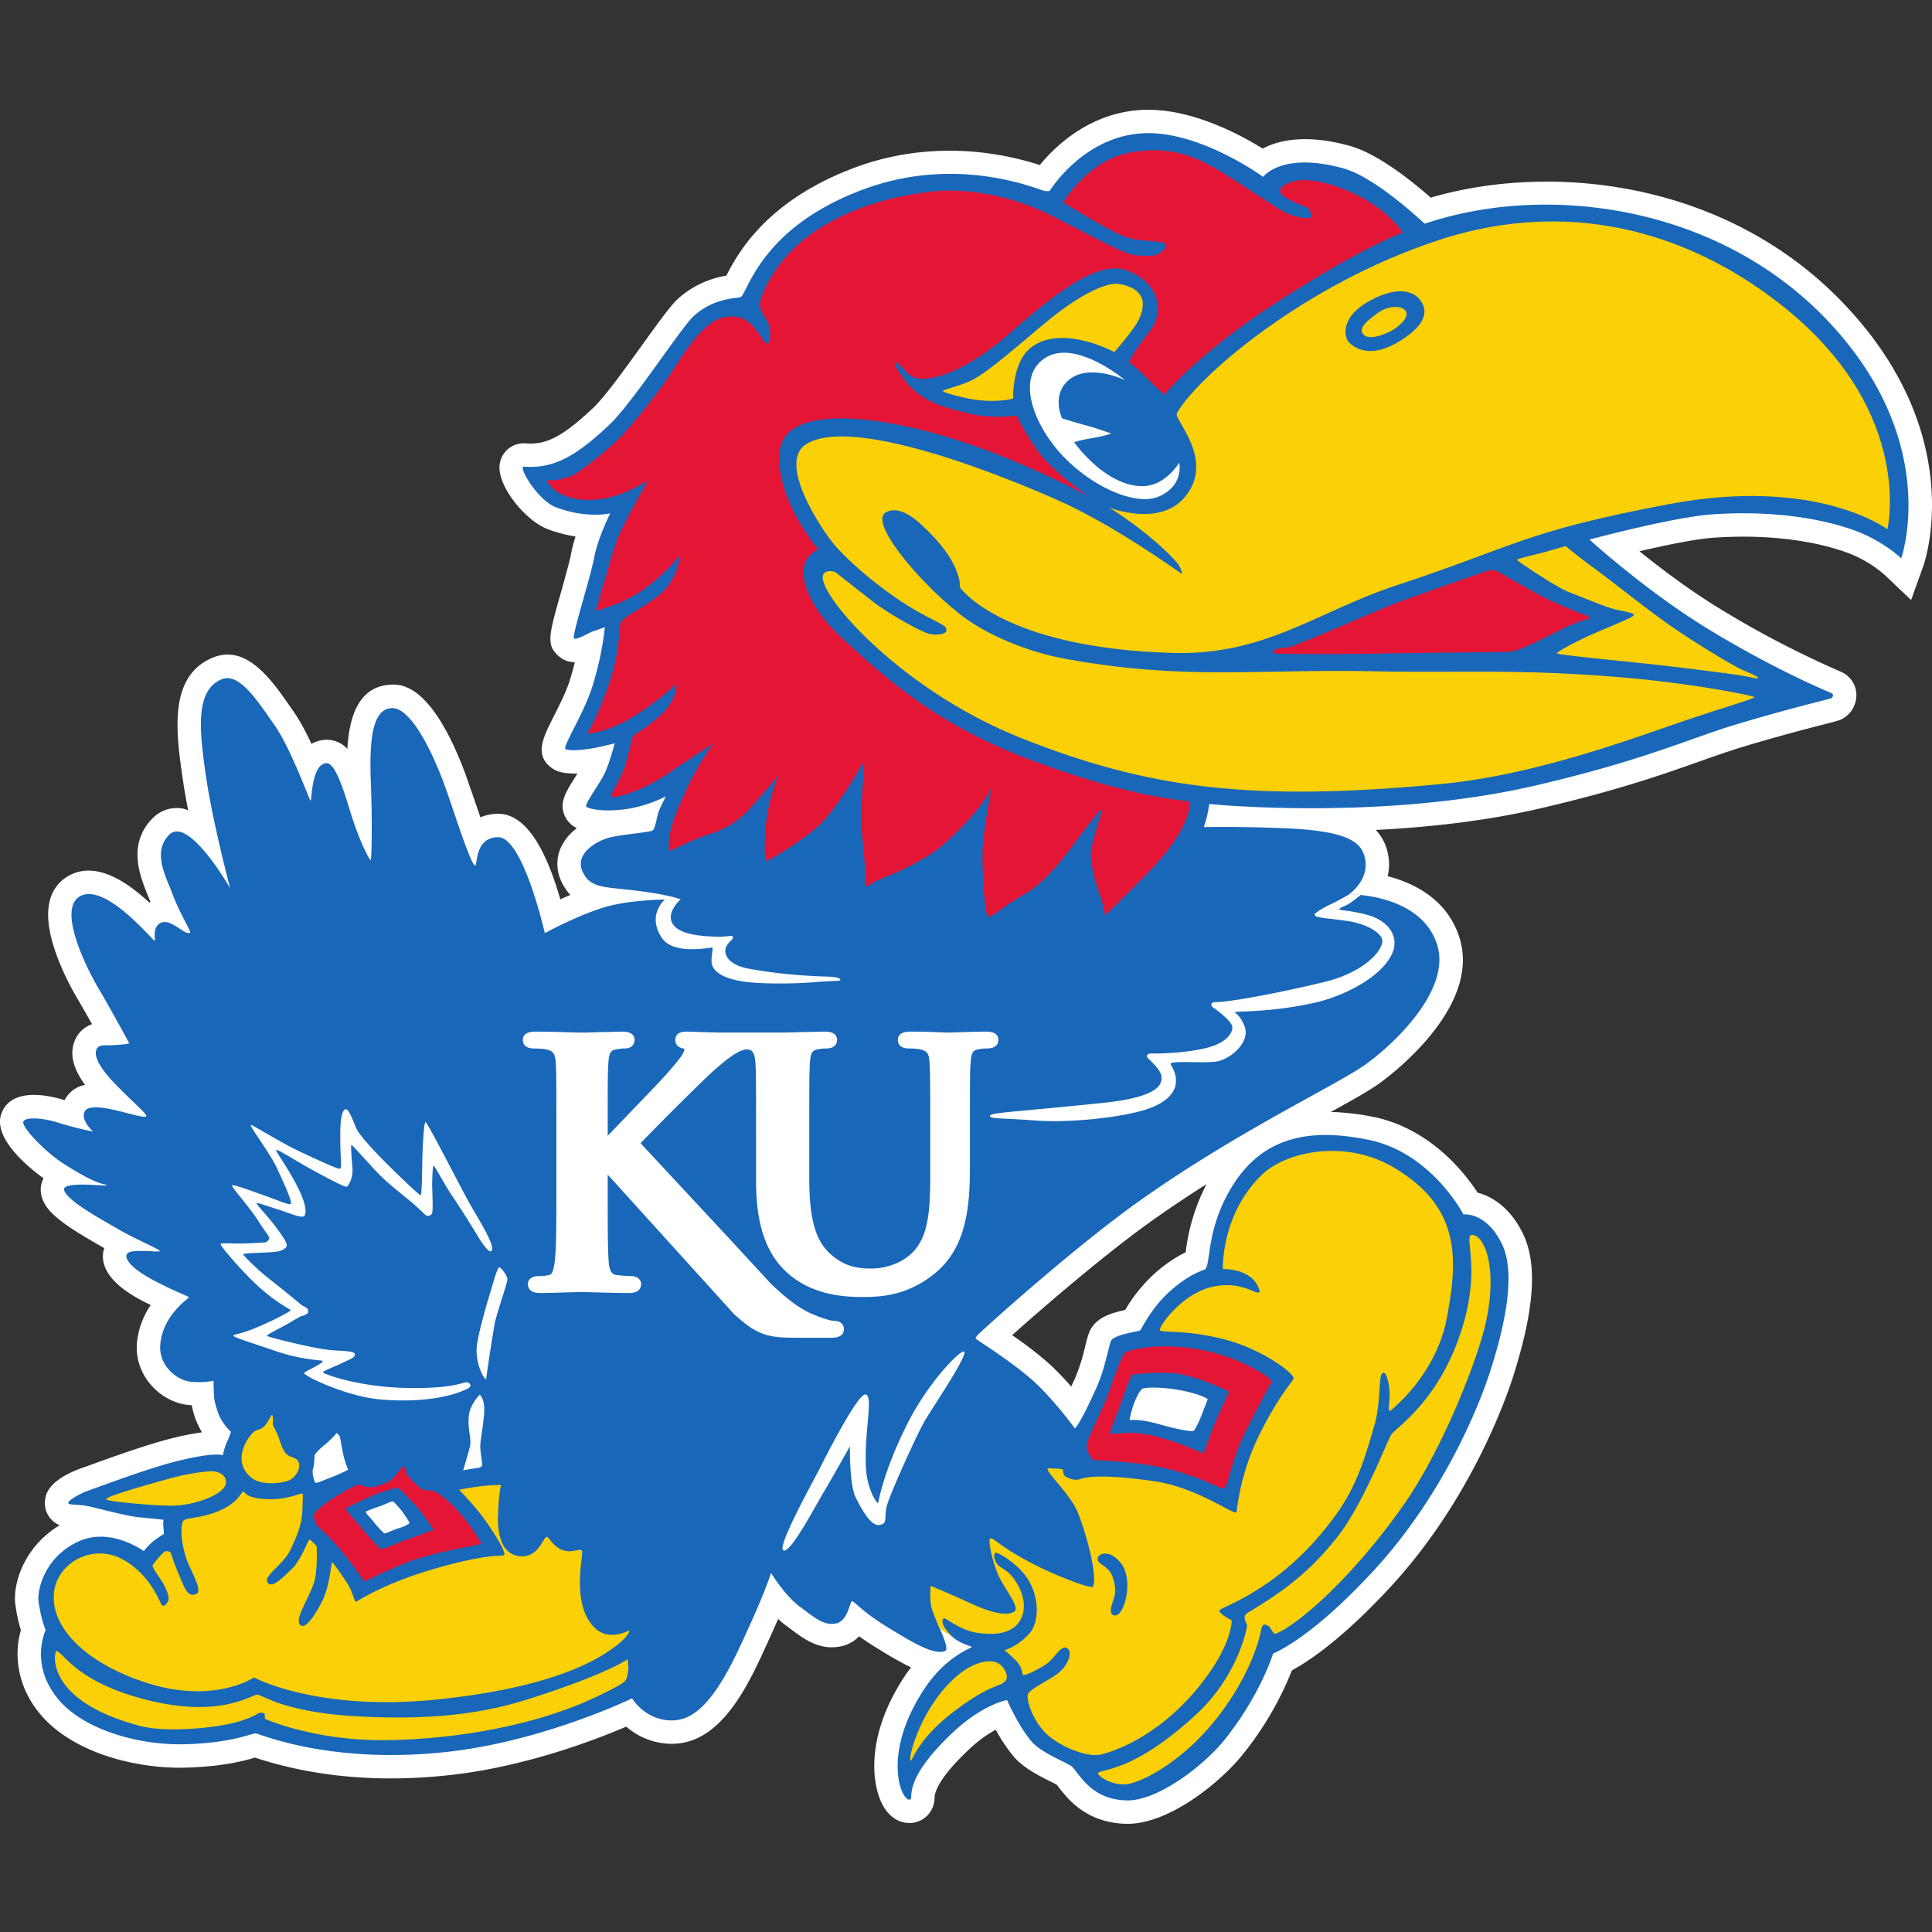 <svg xmlns="http://www.w3.org/2000/svg" fill="none" viewBox="0 0 500 500">
 <rect x="0" y="0" width="500" height="500" fill="#333333" stroke="none"/>
 <g clip-path="url(#985a)">
  <path fill="#fff" d="M296.98 316.74c5.12-3.69 10.25-7.1 15.27-10.28a51 51 0 0 0-5.37 17.42l-.03.2a36 36 0 0 0-8.39 5.84 40 40 0 0 0-7.27 9.1c-3.37.74-6.3 1.64-8.17 3.9-1.14 1.37-1.5 2.8-2.15 5.4a50 50 0 0 1-2.6 8.25l-1.04 2.28a73 73 0 0 0-5.46-5.69 95 95 0 0 0-9.83-7.62c7.7-6.89 23.22-20.27 35.04-28.8m-1.34-288.3c-13.47.66-22.43 9.27-26.54 14.27-15.75-5.05-32.42-4.96-47.26.44-23.39 8.51-30.94 22.47-33.87 28.2a24.4 24.4 0 0 0-12.48 5.94c-1.83 1.67-4.53 5.38-9.14 11.78-4.37 6.07-9.8 13.62-12.74 16.4-8.79 8.3-12.7 9.6-17.64 9.27a6.27 6.27 0 0 0-6.71 6.2c0 5.62 6.99 13.97 12.62 16.06 2.56.95 4.93 1.51 7.07 1.85a36 36 0 0 0-1.15 4.44c-.37 2-1.57 6.25-2.62 10-1.76 6.2-2.74 9.7-2.74 12.06 0 1.92.65 3.09 2.05 4.36a6 6 0 0 0 4.28 1.65 75 75 0 0 1-1.4 5c-.9 2.77-2.74 6.42-4.22 9.35-1.54 3.06-2.96 5.87-2.96 8.34 0 1.73.7 3.3 2.53 4.65.8.6 2.33 1.63 6.72 1.47l-.42.7c-1.96 3.08-3.42 5.39-3.42 7.77q-.01 1.22.56 2.52a6.5 6.5 0 0 0 3.14 3.16 13.4 13.4 0 0 0-4 4.7 10.4 10.4 0 0 0-.16 8.78c.69 1.58 1.53 2.8 2.47 3.81q-1.36.57-2.6 1.14c-4.24-14.78-9.68-22.24-16.23-22.15-1.27.02-2.86.25-4.46.92l-1.25-3.68-2.62-7.53c-8.9-23.85-16.97-23.28-19.63-23.1-8.29.6-10.47 8.75-10.92 16.61a7.2 7.2 0 0 0-5.89-2.35c-1.33.1-2.42.5-3.4 1.04-1.42-3.02-3-6.03-4.6-8.31l-.97-1.4c-4.76-6.85-11.28-16.24-20.03-12.58-7.17 3-9.07 9.8-9.07 17.37 0 4.6.7 9.49 1.35 13.96.37 2.58.86 5.36 1.4 8.15-.57-.2-1.14-.42-1.72-.5a8.7 8.7 0 0 0-7.47 2.57 13 13 0 0 0-3.92 9.4c0 3.98 1.55 7.78 2.67 10.54l.69 1.71-.31.15c-5.54-5.14-13.58-10.85-20.72-6.99a10 10 0 0 0-5 6.42q-.45 1.75-.45 3.7c0 8.74 6.39 19.8 7.84 22.2.72 1.2 2.1 3.65 3.52 6.16a7.3 7.3 0 0 0-4.5 4.36 8 8 0 0 0-.6 3.12c0 2.91 1.47 5.75 3.31 8.24a7.4 7.4 0 0 0-5.32 3.94c-3.69-1.16-13.47-3.51-16.25 3.2a6 6 0 0 0-.46 2.35c0 5.87 7.81 12.17 11.26 14.67-.43.9-.73 1.85-.73 2.86q0 .67.13 1.35c.9 4.4 5.44 7.64 15.3 13.28l1.04.6c-.06.2-.16.36-.2.57a8 8 0 0 0-.17 1.54c0 6.31 8.28 10.54 11.14 12l1.24.59a21 21 0 0 0-3.57 9.76q-.05.63-.05 1.24c0 8.08 6.62 14.14 13.24 14.87.01 0 .4.04.99.07.17.88.4 1.8.84 3.21.01.04.65 1.8 1.8 3.81-1.99.26-4.4.7-7.46 1.46-6.49 1.59-15.8 4.95-20.8 6.76l-2.47.88c-9.02 3.17-9.64 6.93-9.84 8.17a6.2 6.2 0 0 0 2.34 5.95q.7.53 1.4.83c-8.18 4.9-11.56 13.2-11.56 18.92q0 1 .14 1.87c.4 2.77.94 4.87 1.4 6.34-.5 1.74-.87 3.79-.87 6.1 0 4.5 1.3 9.84 5.34 15 8.17 10.45 24.94 14.8 37.93 14.5 9.85-.25 15.4-1.79 18.18-2.6 15.26 5.02 32.28 6.55 50.6 4.5 19.54-2.17 37.6-9.14 45.48-12.52a18 18 0 0 0 11.04 4.43c11.45.5 18.31-10.75 23.52-21.8 2.01-4.3 3.54-7.7 4.75-10.5q.97.92 2.02 1.7l1.3.96c3.4 2.56 7.27 5.45 12.65 4.49a9 9 0 0 0 4.98-2.66c1.29.92 2.75 1.92 4.63 3.06l.8.48a89 89 0 0 0 8.02 4.52c-.49.63-.97 1.25-1.44 1.96-6.13 9.16-8.08 17.3-8.08 23.52 0 4.6 1.06 8.14 2.27 10.3 2.37 4.22 5.76 4.54 7.1 4.48a6.5 6.5 0 0 0 6.23-6.59c.24-3.58 4.96-8.72 8.87-12.41a34 34 0 0 1 6.96-5.15 43 43 0 0 0 4.68 6.99c2.5 2.94 6.62 4.99 9.63 6.49l1.48.76.45.57c2.35 3.06 7.25 9.44 17.8 9.55 10.58.1 23.82-10.4 29.85-17.89a84 84 0 0 0 12.77-21.82c4.26-2.3 13.14-8.15 25.75-21.86 20.71-22.53 29.81-48.92 31.43-53.99 3.3-10.36 4.95-18.73 4.95-25.46 0-4.66-.8-8.54-2.36-11.75-3.27-6.68-7.9-9.57-11.71-10.56-3.5-5.37-12.4-16.65-27.04-19.63a63 63 0 0 0-10.95-1.26c5.67-3.13 9.92-5.51 12.46-7.33 2.44-1.75 21.71-16.05 21.71-32 0-1.88-.26-3.79-.86-5.7-3.1-9.93-11.62-14.17-18.6-15.99a13 13 0 0 0 .1-5.63 12.4 12.4 0 0 0-3.18-6.34c12.86-.65 27.87-2.17 42.34-5.53 20.21-4.68 31.99-8.85 41.46-12.2 4.3-1.52 8.03-2.84 11.96-4.01 9.17-2.74 16.4-4.6 20.3-5.6 3.84-.98 4.25-1.09 5.23-1.74a7 7 0 0 0 3.08-6.17 6.6 6.6 0 0 0-3.7-5.56l-.94-.42a251 251 0 0 1-30.92-16.17c-7.7-4.7-15.1-10.32-20.57-14.72 6.59-1.54 14.5-3.2 19.34-3.52 18.45-1.25 30.32 2.34 34.57 3.94a31 31 0 0 1 9.63 5.76l6.76 6.44 3.15-8.77c.49-1.35 11.46-33.56-19.78-67.09-30.45-32.69-76.27-37.5-107.68-28.28-4.46-3.93-13.54-11.34-20.96-13.4-11.34-3.14-18.4-1.47-22.54.7-6.13-3.8-18.88-10.6-31.14-10Z"/>
  <path fill="#1967B8" d="M84.26 373.72c-1.63 1.33-2.86 2.56-2.86 3.07s-.1 2.45-.4 3.37c-.32.92.3 3.48.7 3.58.42.1 2.16-.71 4.1-1.43s4.3-1.94 4.3-1.94-.82-2.05-1.13-3.38a93 93 0 0 1-.92-4.8c-.1-.72-.92-1.34-.92-1.34s-1.23 1.54-2.87 2.87m37.13-7.68c-.5 3.48.62 6.35.31 7.88-.3 1.54-1.84 6.65-1.84 6.65s1.02-.3 2.66-.5c1.7-.2 2.15-.42 2.25-.83s-.48-3.48-.48-4.9c0-1.44.68-4.71 1-8.5.3-3.78-1.13-4.9-1.13-4.9s-2.36 2.34-2.77 5.1m358.94-228.62c-6.15-2.32-18.87-5.55-37.1-4.31-10.12.68-31.87 6.53-31.87 6.53s14.46 13.2 30.34 22.92c18.14 11.1 31.66 16.51 32.3 16.83s.36 1.02-.02 1.28c-.38.25-9.8 2.37-23.9 6.58-13.04 3.88-24.15 9.42-53.06 16.12-39.48 9.14-83.97 4.75-84.03 4.7-.06-.07-.25 1.58-.57 2.97s-.9 2.92-.83 2.99c.07.06 7.35-.2 20 .28 16.88.64 20.81 3.37 21.7 7.97 1.08 5.59-4.17 9.17-4.17 9.17s18.67-.25 22.83 13.1c3.65 11.7-11.23 25.7-18.6 30.97-7.34 5.26-34.3 17.85-59.9 36.31-16.67 12.02-40.31 33.32-40.63 33.9-.31.56-.5.37-.13.82.39.44 9.47 6 14.98 11.07 5.4 4.97 10.48 12.03 10.48 12.03s.93-.09 5.65-10.6c2.4-5.36 3.23-11.5 3.86-12.25 1.3-1.56 7.05-2.16 7.43-2.54s2.92-5.78 7.43-9.85 7.42-5.15 9.2-5.84c1.77-.7.16-9.97 6.98-21.25 8.13-13.43 20.58-15.37 35.46-12.34 16.35 3.33 24.58 19.32 24.58 19.32s5.83-.8 9.94 7.6c2.93 5.98 2.22 16.58-2.92 32.7-3.34 10.47-12.82 32.93-30.12 51.73-16.61 18.06-26.15 21.59-26.15 21.59s-3.28 10.77-12.63 22.4c-5.41 6.72-17.25 15.7-25.07 15.62-9.99-.1-12.76-7.75-14.66-8.96-1.9-1.2-7.77-3.48-10.16-6.28-3.44-4.03-6.34-10.73-6.34-10.73s-6.2 1.02-14.05 8.41c-13.83 13.02-9.7 17.3-11.2 17.36-2.32.1-7.17-12.21 3.99-28.88 5.56-8.32 12.12-10.35 12.12-10.6 0-.26-2.53-.7-4.5-2.24-2.12-1.65-2.78-3.22-2.74-3l-1.57-.73s3.1 6.4 2.02 6.92c-2.88 1.42-9.12-2.54-14.6-5.85-7.24-4.4-9.02-7.04-9.6-6.97-.56.06-1.05 5.2-4.22 5.78-3.18.56-5.5-1.58-9.3-4.38s-7.45-8.72-7.45-8.72-1.27 4.72-8.38 19.82-12.49 18.57-17.79 18.34c-6.61-.28-9.77-5.7-9.77-5.7s-22.83 11.06-47.67 13.83c-30.52 3.4-48.68-4.7-49.76-4.76s-5.99 2.5-18.5 2.81c-11.64.28-26.39-3.7-33-12.16-6.98-8.92-2.83-17.41-2.83-17.41s-1.1-2.32-1.83-7.2c-.46-3.04 1.43-11.47 10.09-15.61 8.44-4.04 17.13 2.4 17.13 2.4s1.08-1.45 2.42-2.53a23 23 0 0 1 2.79-1.9l-.15-2.04c-.07-.88.02-1.65.02-1.65s-2.79-.31-6.22-.63-10.47-2.29-13.2-2.86-4.57-.25-5.14-.7 2.18-2.35 5.8-3.61c3.62-1.27 15.24-5.65 22.7-7.48 9.55-2.33 11.42-1.41 11.42-1.41s.45-2.1 1.02-3.3a17 17 0 0 0 1.08-2.8c-.07 0-2.56-2.3-3.5-5.41-.99-3.2-.86-2.86-1.01-7.79 0 0-2.48.64-5.97.26s-8.26-4.15-7.8-9.59c.63-7.6 7.23-11.87 7.36-12.18s-2.53-1.1-8.32-4.06c-6.38-3.26-8.05-5.7-7.8-6.9s2.6-1.1 4.63-1.1 3.8.32 4 0c.19-.32-7.14-3.49-10.44-5.46s-13.73-7.47-14.31-10.35c-.5-2.41 11.3-.82 11.1-1.2-.19-.38-1.94.45-11.55-5.78-4.44-2.88-10.68-9.31-10.1-10.72.5-1.2 5.08-1.01 9.31.4a86 86 0 0 0 8.72 2.2s-3.17-2.8-2.22-5.08c1.49-3.57 15.2 2.17 16 1.14.36-.46-2.92-3.11-7.94-8.25-5.01-5.14-5.46-7.77-4.97-8.99.6-1.51 2.37-1.04 4.21-1.16 1.84-.13 4.38-.26 4.25-.58s-6.09-11.1-7.93-14.15-11.23-20.34-4.7-23.86c6.5-3.51 18.68 11.45 19.19 11.51.5.06-.89-3.54 1.82-4.66 2.52-1.03 6.27 3.54 7.43 2.6.29-.23-2.66-4.9-4.57-9.96-1.83-4.85-5.26-10.93-.85-15.37 4.97-5.02 15.77 13.85 15.77 13.85s-4.54-17.05-6.3-29.2c-1.63-11.38-2.89-21.97 4.07-24.87 4.58-1.92 9.4 5.71 13.71 11.87s9.01 19.42 9.33 19.54c.32.13.18-9.43 4.06-9.7 2.16-.16 4.19 5.9 6.22 12.56 2.42 7.9 5.02 12.56 5.27 12.56s.44-10.02.06-19.67-.13-19.33 5.26-19.71c5.4-.38 11.21 12.98 13.52 19.17 2.34 6.28 6.97 21.4 8.2 21.55.64.08-.2-7.23 5.9-7.32 6.5-.1 12.13 24.84 12.13 24.84s10.71-5.86 18.08-7.38c8.08-1.66 17.14-1.32 17.14-1.32s-2.1-1.08-10.92-2.22-12.58-.5-14.6-5.17c-1.87-4.37 3.33-7.64 7.05-8.65 2.85-.77 10.47-1.35 11.17-1.85.7-.51 1.05-3.6 1.6-5.03.6-1.52 1.83-3.8 1.83-3.8s-4.6 2.5-10.22 3.3c-6.47.92-10.24-.22-10.43-.66-.33-.75 3.42-5.84 4.69-8.38s2.7-7.97 2.7-7.97-3.55.92-5.77 1.3-6.15.79-7 .16c-.73-.54 4.79-9.36 6.8-15.62 2.87-8.87 3.4-15.9 3.4-15.9s-1.98.75-3 1.06c-1 .32-4.34 2.41-4.97 1.84-.64-.57 4.25-15.67 5.2-20.81.95-5.15 4.18-11.54 4.18-11.54s-5.92 1.45-13.94-1.53c-4.95-1.84-9.94-10.65-8.43-10.55 7.68.52 13.33-2.52 22.2-10.91 5.98-5.65 18.48-25.07 21.8-28.1 5.34-4.85 11.5-4.53 12.12-4.89 1.91-1.1 5.14-18.18 32.23-28.03 21.3-7.76 39.88-1.75 45.78.38 1.24.44 2 .14 2 .14s8.6-14.12 24.24-14.88c14.63-.7 30.98 11.3 30.98 11.3s4.75-6.65 20.8-2.2c8.46 2.34 20.99 14.32 20.99 14.32 31.59-10.7 76.39-4.88 104.83 25.65 29.1 31.22 18.5 60.93 18.5 60.93s-4.42-4.32-11.7-7.07"/>
  <path fill="#E51635" d="M411.06 159.51c-.37-.24-6.13-2.21-11.16-4.77-4.1-2.08-12.02-6.7-12.02-6.7s-1.34-.86-2.91-.32c-5.47 1.88-16.13 5.6-22.02 7.75-6.02 2.2-21.39 9.05-24.44 10.15s-4.1 1.86-5.1 1.9c-2.6.1-4.82.8-3.5 1.6.23.14 16.8.25 27.86.02 13.33-.27 31.46-.35 32.93-.47 1.82-.15 4.7-1.38 10.87-4.52 6.34-3.22 7.69-3.42 8.8-3.77 1.68-.53.7-.87.7-.87ZM363 60.17s-3.52-5.89-12.85-10.2c-6.42-2.98-11.35-3.6-14.08-3.28-2.13.24-4.68 1.28-4.8 2.73-.06.85 1.3 1.69 3.28 2.69 2.4 1.2 4.02 1.5 4.33 2.13s.9 2.06.37 2.13c-2.63.31-5.57-.79-7-1.58-3.68-2.05-12.26-8.1-18.39-11.59-6.25-3.54-12.48-5.3-21.38-3.72-10.87 1.94-17.32 12.89-17.32 12.89s6.95 4.31 11.26 6.63c4.02 2.15 5.73 2.84 8.87 3.16 3.13.31 6.18.3 6.42 1.23.2.8-1.43 2.75-3.79 2.77-6.08.05-4.51.61-24.81-9.89-18.02-9.32-33.02-6.57-33.32-6.53-2.01.31-21.4 2.29-34.03 14.28-6.8 6.45-9.3 13.72-9.11 14.97.34 2.3 1.47 2.82 2.22 4.86.66 1.79.63 5.18-.39 5.01-1.28-.21-3.33-6.82-8.6-6.92-2.84-.05-6.84-.18-14.68 12.25-5.13 8.14-12 16.22-14.75 19.04s-10.37 9.1-12.8 10.02c-4.63 1.73-5.55.63-5.86 1.18s2.27 4.37 9.15 4.9c8.97.68 16.16-4.98 16.55-4.77.16.08-6.05 10.52-7.73 15.1-1.87 5.08-2.53 8.42-3.53 11.44-.94 2.84-1.48 5.8-2.08 6.8-.3.5 7.58-1.75 12.87-5.69 6.18-4.6 9-8.68 9-8.68s-.42 6.63-5.68 10.68c-4.96 3.82-8.48 5.06-9.74 6.9-.23.33-.33 7.28-2.17 13.27-3.28 10.64-6.49 15.48-6.49 15.48s5.31-.06 12.76-4.9c7.24-4.7 10.32-8.02 10.32-8.02s.6 4.06-4.53 8.55c-4.29 3.77-6.25 4.42-6.68 5-.24.32-1.23 5.34-2.17 8.03-1.38 3.97-3.82 7.13-3.46 7.63.4.55 7.31-.84 15.22-6.3 5.29-3.64 11.2-7.44 11.2-7.44s-3.89 5.28-6.69 11.34c-3.44 7.47-5.18 11.6-4.75 16.49.03.28 4.86-2.44 9.23-3.94 3.37-1.16 7.39-2.23 11.94-7.35 3.28-3.7 7.05-8.15 7.05-8.15s-2 5.01-2.79 9.71c-.78 4.7-.89 11.66-.31 12.3.3.32 11.44-6.47 14.87-10.4 5.4-6.19 10.02-14.79 10.02-14.79s.32.48.4 1.03-.97 11.39-.63 15.36c.4 4.79.65 6.06 1 12.24.09 1.64-.1 2.84.29 3.08.39.23.96-.62 2.52-1.32 1.57-.7 11.89-4.54 17.63-9.65 10.08-8.98 12.26-14.58 12.26-14.58s-2.16 11.34-2.31 15.36c-.27 6.66.55 17.45 1.34 18 .78.55 4.2-2.71 8.52-5.18 2.12-1.21 6.2-3.37 13-12.55 4.27-5.77 7.4-9.85 7.9-9.99.52-.14-2.77 8.7-2.8 11.6-.02 3.23 1.54 8.39 2.37 10.65.66 1.79.82 2.76 1.34 5.26 0 0 7.56-7.34 12.18-12.22 10.45-11.04 9.8-17.28 9.8-17.28-15.53-1.7-30.24-6.76-39.37-10.07-23.97-8.68-37.29-19.68-51.17-32.7-8.05-7.55-10.72-15.23-9-19.2 1-2.32 3.34-3.27 3.34-3.27s-11.66-13.65-9.9-25.94c1.04-7.21 11.35-10.02 30.5-6.34 24.51 4.7 49.38 18.6 49.38 18.6s-9.44-6.56-13.13-11.73a65 65 0 0 1-5.56-9.25s-6.4 1.04-13.1-.71c-6.71-1.75-13.04-3.05-17.83-11.46-1.45-2.55.44-1.6 2.48 1.03.15.2 1.65 1.53 3.77 1.65 2.66.14 10.75-1.14 22.78-11.67 12.52-10.97 23.22-19.21 30.66-16.31s10.12 9.87 5.73 15.6c-4.4 5.71-5.41 8.07-5.41 8.07s1.64 1.02 4.07 3.52 5.1 4.94 5.1 4.94 8.54-10.74 29.86-24.45c21.32-13.72 31.83-17.57 31.83-17.57Zm-45.01 299.98c-.45-.45-7.86-3.7-12.5-4.52-4.4-.78-12.1-.06-12.5.17-.39.22-2.23 5.4-2.95 7.52-.73 2.13-2.92 7.25-2.74 7.54.5.78 4.58-1.06 12.16.95 6.55 1.73 11.55 4.24 11.89 4.3s1.56-4.2 3.12-7.88c1.24-2.92 3.07-7.02 3.3-7.36.22-.33.22-.72.22-.72m10.76-1.84c-.39.55-4.07 7.5-6.36 12.05-3.9 7.75-4.46 14.5-5.74 14.9-.58.17-6.92-3.58-16.24-5.53-7.27-1.53-17.07-1.84-17.4-1.9-.34-.06-.5-.44-.73-.84s-.61-1.06-.72-1.22c-.12-.17-.23-.5-.28-.9-.06-.39.05-1.4.17-1.9.1-.5 4.6-9.92 5.55-12.77s3.46-9.76 4.24-10.2c.78-.45 8.17-2.96 20.38-.51 8.78 1.76 16.63 6.42 17.52 7.98 0 0 0 .28-.39.83Zm-221.29 31.14c-1.72-1.85-4.16-4.36-4.55-4.42-.4-.07-4.58 1.2-6.4 1.98s-6.86 3.15-7.03 3.41 2.7 3.35 4.52 5.56c1.7 2.06 4.39 4.94 4.68 5 .3.07 4.91-1.98 6.8-2.6 1.88-.61 6.56-2.43 6.7-2.46.12-.04-3.03-4.65-4.72-6.47m17 10.07c-.62.49-8.65 1.39-16.8 4.02-5.94 1.91-13.07 5.83-13.4 5.67-.32-.17-2.89-4.56-7.5-9.67-4.62-5.1-5.01-4.08-5.56-7.2-.13-.74 2.14-2.83 5.91-5.14a45 45 0 0 1 5.69-3.08s.9.56 2.8.78c1.1.13 4.73-.97 5.94-2.15 1.6-1.56 2.38-3.35 3.12-3.15.42.1.37.77.4 1.38.04.62 2.53 3.43 4.28 4.47.75.44 1.73.06 3.29.58.5.17 2.74 1.77 4.97 4 3.38 3.38 7.11 9.29 6.86 9.49"/>
  <path fill="#FCD006" d="M295.56 77.34c-1.16-3.1-4.85-3.69-6.4-3.88-1.55-.2-7.66.77-19.68 10.96-12.03 10.18-15.72 13.09-19.01 14.45s-6.8 2.03-6.4 2.42 6.1 1.92 8.82 2.23c5.92.68 9.3-.38 9.3-.38s-.28-9.03 4.28-12.9c7.89-6.72 21.92.87 21.92.87s5.15-5.8 6.4-8.54c1.55-3.39.77-5.23.77-5.23m109.62 63.98s-3.19.93-5.58 1.6c-2.39.66-7.17 1.72-7.04 1.98.13.27 10.1 7.04 13.55 8.37s9.56 3.86 11.69 4.39 5.05.93 5.05 1.46-3.99 2.12-9.3 4.38-10.63 5.18-10.63 5.58 17.14 2 25.38 2.92a934 934 0 0 1 21.38 2.66c2.66.4 5.45 1.2 5.32.8-.14-.4-1.07-.8-3.86-2-2.79-1.19-13.41-7.7-19.26-11.82-5.84-4.11-15.67-11.95-19.53-14.74-3.85-2.8-7.17-5.58-7.17-5.58"/>
  <path fill="#FCD006" d="M354.45 77.86c-8.32 4.59-6.22 10.03-5.3 10.8.93.78 4.85 4.8 13.32-.52s6.05-9 5.18-10.35c-1.22-1.89-5.17-4.35-13.2.07m-49.23 68.62c-.68-1.26-6.9-7.97-18.1-15.1 0 0 12.9 5.12 19.47-2.69 8.12-9.64-2.93-20.15-2.01-21.77 5.33-9.41 32.75-33.2 67.34-44.65 37.1-12.28 68.81-.06 90.83 18.07 32.83 27.05 25.7 56.64 25.7 56.64s-18.14-13.77-56.6-6.5c-37.57 7.1-39.7 10.89-70.35 20.97-20.77 6.84-33.94 18.21-58 17.53-44.35-1.25-55.07-16.97-55.07-16.97s.67-5.62-7.85-14.16c-2.09-2.08-7.19-7.56-11.36-5.23-4.32 2.41 8.05 17.47 19.01 26.18 7.08 5.63 17.92 9.99 27.64 11.74 31.23 5.62 49.17 2.52 80.4 3.2 22.11.48 37.33-.78 65.56 1.75 16.56 1.49 32.19 4.55 32.19 4.94 0 .38-7.67 2.6-16.67 5.62-13.3 4.46-39.16 14.48-64.65 16.88-48.53 4.56-75.41 1.35-109.15-12.22-31.32-12.61-53.04-38.11-50.42-42.15.85-1.31 3-.53 3-.53s6.6 5.15 9.9 7.76c3.29 2.62 12.23 7.74 14.45 8.25 2.51.58 4.5-.17 4.46-.78-.1-1.45-.35-1.15-6.5-4.46-8.63-4.66-18.7-13.2-22.7-18.05-2.73-3.29-14.97-21.06-6.97-25.88 14.07-8.47 63.36 13.76 67.23 15.6 10.2 4.88 19.65 10.96 30 18.14 0 0-.3-1.24-.78-2.13"/>
  <path fill="#FCD006" d="M356.6 80.97c-2.56 1.89-5.26 3.92-3.74 5.58s5.4-.03 7.06-.85 5-3.51 3.88-5.21c-1-1.52-4.66-1.4-7.2.48m22.57 260.01c-5.45 20.88-17.93 28.42-19.15 30.35-.95 1.5-7.45 18.37-13.99 26.54-6.47 8.07-12.41 13.14-23.03 19.44-1.87 1.11-.21 2.58-.28 3.51-.08.94-2.48 13-13.07 22.8-16.2 15-24.31 14.07-25.46 15.22-.5.5 3.37 3.3 7.25 2.93 3.75-.35 15.71-6 25.54-19.87 7.82-11.03 9.27-19.47 9.4-20.07.28-1.37.71-1.8 2-.95.52.34 1.12 2.17 1.73 1.94 5.38-2 20.25-14.66 33.68-34.14 9.79-14.2 18.71-37.1 20.76-46.48 2.87-13.12.07-21.57-3.01-22.51-3.39-1.04 1.57 6.22-2.37 21.3ZM257.8 430.2c-1.31-.5-6.61-1.03-13.42 6.82-6.82 7.86-9.27 17.91-8.77 18.58s1.25-5.07 11.39-12.76c10.14-7.7 12.22-6.03 13.43-8.2.58-1.04-.63-3.69-2.62-4.44ZM70.4 366.14c-.24.06-1.28 2.64-2.57 3.44s-1.41.18-2.64 1.47c-1.23 1.3-5.16 7.07-.3 11.24 2.63 2.27 7.67 1.6 9.63.92 1.96-.67 3.52-3.28 2.7-4.91-.73-1.47-2.33-.86-3.43-2.4-1.1-1.53-1.35-3.37-2.1-4.97-.73-1.6-1.22-2.03-1.1-2.76.25-1.41-.18-2.03-.18-2.03Zm-16.02 14.62c-2.02.18-5.4.43-11.67 2.2-6.26 1.79-15.22 4.3-15.22 5.04 0 .6 12.94 1.75 17.31 1.66 5.84-.12 12.6-2.82 13.51-5.28s-1.9-3.8-3.93-3.62m27.57 19.4s-1.53-1.72-1.84-1.72c-.3 0-2.33 5.47-4.54 7.56s-5.16 5.28-6.33 3.56c-1.16-1.72 4.24-4.73 5.96-8.54s2.95-6.32 3.07-10.5.24-3.93-.18-4c-.43-.05-3.75 1.54-8.3 1.48-6.14-.08-6.26-1.84-6.81-1.96-.55-.13-1.17 3-6.88 5.21-4.47 1.73-7.92 1.48-8.66 2.34-.73.86-.73 5.34.8 9.82 1.06 3.1 4.48 8.48 2.46 9.15-2.12.72-2.7-.92-4.85-6.13-1.45-3.53-1.54-4.49-1.78-4.73-.25-.25-1.11-.37-1.54-.13a27 27 0 0 0-3 3.44c-.32.5 1.53 2.89 2.26 4.06.74 1.16 2.4 4.17 1.66 5.4s-1.23 1.35-1.66.8c-.43-.56-2.78-7.57-9.76-11.55-7.98-4.54-17.18.72-18.05 8.35-1.01 8.78 7.79 18.2 23.82 23.4 17.56 5.7 27.94-1.35 27.94-1.35s16.34 8.9 47.4 5.7c31.8-3.26 42.68-11.17 46.19-13.8 3.38-2.56 3.8-4.12 3.37-4s-5.1 2.76-8.72-.68c-6.5-6.17-2.76-19.58-3.38-20.07-.6-.5-2.28.48-4.17.12-3.2-.62-4.29-3.7-4.91-3.63-1.1.13-2.1 5.47-7 4.98-4-.4-5.84-4.18-5.63-10.75.18-5.56.78-7.68.78-7.68s-2.52 0-5.1.31c-2.58.3-5.77.92-5.77.92s3.93 4 6.38 7.37c2.46 3.38 5.65 8.45 5.34 9.46-.18.61-3.5-.74-19.34 4-12.46 3.74-18.6 8.03-19.03 8.16-.43.12-.8-2.58-2.52-5.16s-3.44-5.04-3.69-5.04c-.24 0-.55 6.06-2.55 10.01-2.11 4.18-4.38 7.24-5.61 6.27-1.72-1.36 1.78-6.27 3.38-10.69 1.12-3.12.8-9.76.8-9.76Z"/>
  <path fill="#FCD006" d="M162.41 429.41s-5.07 3.78-25.64 10.31c-10.8 3.43-23.74 5.6-44.4 4.46-18.46-1.02-24.15-5.32-25.66-5.6-1.4-.25-9.64 6.57-30.1.99-16.53-4.51-19.7-11.25-21.97-12.33-.55-.26-3.73 12.74 21.6 19.43 6.94 1.83 20.1.5 25.4-1.1 4.3-1.29 5.07-2.21 5.43-2.27.63-.1 1.46 0 1.46.41 0 .42.05 1.14.05 1.14s12.95 5.8 31.81 5.5c18.86-.32 38.86-4.1 53.58-11.04 7.33-3.46 7.82-4.15 8.08-4.72s.62-2.22.57-2.95c-.05-.72-.2-2.23-.2-2.23Zm121.69-26.17c-.41 1.53 2.76 1.9 3.78 4.71 1.07 2.91.64 4.6.6 4.93-.1 1.02-2.22 5.14.1 5.2 2.52.05 4.78-9.26 1.63-13.37-2.81-3.68-5.73-2.87-6.11-1.47m75.53-42.95c-.12-2.02-.72-5.1-1.6-5.03-1.48.11-.48 6.95-2.27 13.35-3.83 13.68-6.42 19.4-13.73 28.17-13.06 15.68-26.78 19.3-26.48 20.1.4 1.13 3.21 2.44 3.21 2.44s.19 4.97-5.62 13.35c-11 15.87-24.66 20.74-28.8 21.5-1.98.35-7.69-.84-12.64-4.68-3.14-2.43-5.79-7.61-5.76-10.73.01-1.3 4.09-3.12 7.33-5.31 3.08-2.08 4.4-5.72 3.01-6.82-1.62-1.29-3.4 2.72-5.64 4.14-2.25 1.42-5.78 3.23-5.96 2.59-.29-1.02-.2-2.06-1.99-3.83-1.43-1.41-2.73-2.48-2.73-2.48s3.26-.77 6.4-4.25c2.47-2.73 2.74-8.7 0-13.54-2.39-4.23-7.76-7.4-8.59-7.4-.82 0-.48 1.72.11 2.66.6.95 1.46 1.17 2.95 2.35 1.46 1.16 5.09 5.93 3.9 10.73-.79 3.14-3.57 5.47-9.24 5.23-4.5-.2-6.77-1.37-10.82-3.92-.46-.29-1.16.17-.46 1.86.5 1.17 2.62 3.16 2.62 3.16s-1.99-1.38-2.58-1.73-1.03-.75-1.03-.75-1.17-2.42-2.04-5.04c-.68-2.02-.34-5.98-.34-5.98s4.9 1.98 10.18 4.43c6.2 2.88 9.75 3.31 11.45 2.24 1.7-1.08-2.45-5.69-4.19-9.65-1.46-3.34-2.7-9.13-1.99-9.32.94-.27 2.43 2.38 13.02 7.59 3.62 1.78 12.2 5.29 13.39 4.95 1.14-.31.27-8.64-3.71-19.12-1.71-4.51-8.36-10.63-7.87-11.53.02-.04 3.97.02 3.97.36 0-.07-.03 1.15.53 1.66.39.35 2.4 1.25 3.74.8 2.16-.74 6.5-1.29 19.01.44 11.74 1.61 21.5 9.35 21.66 7.99a62 62 0 0 1 5.93-20.06c5.71-11.4 9.12-14 8.81-14.68-.93-2.03-9.03-7.62-17.89-9.9-10.34-2.65-16.23-1.58-16.7-2.41-.39-.7 5.82-9.93 14.44-11.37 6.87-1.16 10.1 2.08 11.25 1.63.4-.16-.37-2.54-2.23-3.96-3.06-2.32-7.16-2.06-7.16-2.06s-.57-14.12 10.1-24.44c6.2-5.98 21.52-9.34 34.14-1.86 17.07 10.11 16.72 23.13 13.73 38.89-2.35 12.37-10.6 20.7-14.55 24-.93.77-.15-2.75-.27-4.76"/>
  <path fill="#fff" d="M291.17 98.38s-12.63-10.65-20.5-5.85c-8.24 5.03-2.9 18.29 5.18 26.28 7.91 7.83 18.6 12.18 24.2 9.63 6.52-2.96 5.12-8.72 5.12-8.72s-3.58 6.25-9.8 6.1c-9.63-.26-17.38-11.38-17.38-11.38s1.5-.54 4.78-1.07c2.62-.42 4.86-1.15 4.86-1.15s-3.64-1.34-6.6-2.14c-3.04-.82-6.17-1.81-6.17-1.81s-2.9-6.06 1.81-9.97c5.28-4.36 14.5.08 14.5.08m21.37 263.77c-.2-.5-3.97-1.94-8.5-2.6s-7.79-.45-8.35-.15-1.37 1.73-2.04 3.36a27 27 0 0 0-1.32 4.68c0 .3 1.58-.56 7.74 1.17s8.34 1.83 8.75 1.73c.4-.1 1.48-2.39 2.2-4.22zm39.61-130.55s-1.04-.1-1.41-.12c-.46-.04-1.52-.06-1.52-.06s-3.52 2.05-5 2.69c-1.47.64-4.02 2.18-4 2.57.03.87 2.26.8 8.17 1.63 5.78.81 9.57 3.42 9.35 5.45-.34 3.03-5.64 8.05-14.61 10.28s-24.03 5.27-28.46 5.31c-1.71.01-1.22 1.14-.6 1.48.6.34 4.7 3.44 4.85 4.92.15 1.47-1.37 3.94-5.96 5.26-5.26 1.51-13.13 1.7-14.68 1.63s-1.55.6-1.36 1.02c.19.41 3.44 2.91 3.67 4.95s-.74 5.31-15.03 6.8c-22.18 2.33-29.29 2.5-29.33 3.35-.04.83 2.21.54 12.15 1.25 9.05.64 24.44-.97 30.43-3.71 9.23-4.24 4.14-10.57 4.12-10.94-.03-1.06 9.92.04 12.64-.8 3.96-1.2 7.71-5.25 6.63-8.62-.95-2.95-2.54-3.71-2.61-4.01-.08-.3 9.16.2 20.85-2.47 6.96-1.58 16.65-6.24 19.68-12.33 2.43-4.88-1.17-9.05-6.32-10.37-5.15-1.33-7.01-1.1-7.15-1.37-.23-.41 1.48-.89 2.3-1.4 1.44-.89 3.2-2.38 3.2-2.38Zm-180.09 1.18s.81-.05 1.76-.05 2.31.05 2.31.05-3.93 3.43-2 6.37c1.94 2.95 8.2 3.15 11.23 3.26 2.94.12 4.02-.5 4.3.03.32.6-1 1.14-1.7 2.54-.7 1.39-.23 4.6 5.85 5.72 10.31 1.9 19.35 1.99 21.08 2.08 1.73.08 2.57.48 2.57.69 0 .6-.37.18-6.64.72-5.37.46-15 .55-19.54-.35-5.97-1.18-7.02-3.4-7.13-4.93-.09-1.22.38-3.5.23-3.67s-9.97 2.12-13.07-2.48c-4.02-5.94.75-9.98.75-9.98m63.08 135.09c-6.3 12.22-7.78 20.63-7.87 21.09-.11.56-2.9-3.36-3.18-9.26-.44-9.27 1.95-18.14 0-18.8-1.85-.64-9.6 14.5-11.72 18.69-2.12 4.18-11.15 20.36-9.7 21.59 1.65 1.4 8.48-11.66 10.37-14.79 1.82-2.98 6.92-12.1 6.92-12.1s-.17 9.98 1.5 13.27c1.68 3.3 3.97 7.54 6.26 7.09 2.29-.44.78-1.95 2-5.63 1.23-3.69 7.54-17.8 9.72-21.49 2.17-3.68 10.37-15.73 10.15-17.57-.18-1.5-8.7 6.78-14.45 17.9Zm-113.81-56.8c-2.68-4.83-10.71-20.64-11.2-20.68-.47-.05-.82 7.7-.86 11s-.14 7.8-.38 7.94-4.94-4.36-8.28-7.66c-3.35-3.3-7.56-7.75-8.43-9.71-.86-1.97-1.91-5.12-2.77-4.88-1.2.34-1.44 4.02-1.34 8.8s.38 6.27-.05 6.56c-.43.28-5.76-2.25-10.1-4.26-5.45-2.54-12.58-7.13-13.01-7.04-.52.12 4.88 7.13 6.75 11.15 2.2 4.74 4.16 9.1 3.54 9.33s-3.54-1.1-7.23-2.39c-3.68-1.29-7.6-2.77-7.9-2.44-.28.34 4.45 5.55 6.65 9 2.2 3.44 2.95 4.12 2.95 4.6s-.6 1.09-1.08 1.14c-.47.05-3.49.24-5.93.29s-5.21-.2-5.55.1c-.34.28 4.53 5.93 8.28 9.61 5.3 5.22 9.66 7.27 9.8 7.51s-2.58 1.7-5.93 3.26c-7.32 3.4-8.7 2.82-8.85 3.4-.1.39 6.19 2.3 10.72 3.88 5.89 2.06 10.72 2.38 12.01 2.53 1.3.14-1.2 1.33-2.01 1.81s-2.4 1.15-2.4 1.49c0 .67 10.8 6 19.84 6.78 9.48.81 17.9-.44 22.52-2.86.9-.48.86-1.2-.05-1.53-1.15-.42-2.68 1.71-16.27 1.39-12.1-.29-20.77-3.54-21.15-3.97-.33-.37 3.3-1.63 4.88-2.45 1.58-.81 3.54-1.43 3.35-2.3-.21-.96-3.53-.77-6.94-1.14-4.35-.48-15.55-3.3-15.79-3.59s3.35-2.01 5.12-3.01 3.5-2.11 4.02-2.2c.53-.1 1.43-.52 1.48-.96.15-1.15-.95-1.34-1.48-1.68s-2.36-2.02-8.18-6.6a61 61 0 0 1-7.18-6.6c-.2-.34 3.01-.43 5.5-.53s3.78-.24 4.45-.57c.67-.34 1.39-.63 1.34-1.44s-1.24-2.53-3.35-5.31c-1.54-2.04-4.5-5.12-4.4-5.4.1-.3 2.25.56 5.12 1.43s6.3 2.48 7.11 1.86c.82-.63.47-3.35-1.56-7.37-2.82-5.6-5.94-9.5-5.6-9.75.33-.24 5.32 2.96 8.62 4.78s8.89 4.82 9.51 4.73c.62-.1 1.73-2.43 1.59-4.59-.15-2.15-.53-6.07-.29-6.22s6.03 6.7 8.66 9.05c2.64 2.34 5.36 4.5 6.65 5.55 1.3 1.05 3.35 3.06 3.83 3.49s1.53.34 1.77-.53c.24-.86.05-5.12 0-6.55-.04-1.44.1-5.46.34-5.65s2.73 4.79 5.17 8.33c1.68 2.44 5.36 8.32 6.4 10.1 1.06 1.76 2.76 4.07 3.31 3.73 1.53-.96-3.17-8.11-5.74-12.75Zm-17.45 79.84c-.78-1-1.91-2.18-2.17-2.34-.27-.16-2.28.88-3.19 1.17-.91.3-3.64 1.27-3.84 1.5s1.5 1.91 2.08 2.7c.59.77 2.48 2.89 2.83 2.92.15.01 2.4-.98 3.64-1.37a9 9 0 0 0 2.73-1.26c.17-.17-1.3-2.31-2.08-3.32"/>
  <path fill="#fff" d="M125.79 357c-.79-.39-2.96-4.73-2.35-8.94.6-4.22 3.03-12.24 3.75-14.6.72-2.4 1.53-5.39 2.02-5.45.5-.06 2.11 2.27 2.11 3.05 0 1.04-2.66 8.43-3.28 11.36a485 485 0 0 0-2.25 14.58m122.04-89.84-2.4.07h-.24c-4.77-.21-7.87-.25-9.62-.25q-3.2 0-3.2 2.18c0 .65.27 2.18 2.86 2.18 1.01 0 2.27.1 2.73.21 2.04.43 2.47 1.03 2.61 3.6.17 2.69.17 5.03.17 18.04v10.7c0 8.87-.33 16-4.54 20.2-3.8 3.8-8.82 4.21-10.81 4.21-2.93 0-6.38-.38-9.8-3.18-3.7-3.02-6.15-7.57-6.15-19.95v-11.98c0-13 0-15.35.16-18.04.17-2.92.78-3.35 2.03-3.58.97-.16 1.4-.23 2.21-.23 2.59 0 2.79-1.67 2.79-2.18 0-2.18-2.48-2.18-3.3-2.18l-6.29.14-4.23.1-16.42.01-4.88-.14-3.95-.11c-2.42 0-2.79 1.36-2.79 2.18 0 1.74 1.61 2.1 2.22 2.23l.07.02c.01.05.03.13.03.32 0 .87-1.9 3.11-3.6 5.1l-.35.42c-1.47 1.72-6.56 7-11.04 11.66l-4.83 5.02v-.67c0-13.04 0-15.4.17-18.1.17-2.92.77-3.35 2.02-3.58.95-.16 1.4-.24 2.14-.24 2.5 0 2.62-1.82 2.62-2.18q0-2.18-3.21-2.18l-6.07.14-4.31.12-3.79-.1c-2.44-.07-5.48-.16-8.22-.16-3.3 0-3.3 1.64-3.3 2.18 0 .66.28 2.18 2.87 2.18 1.22 0 2.51.1 3 .22 2.02.43 2.48 1.06 2.63 3.6.17 2.7.17 5.06.17 18.1v15.09c0 7.82 0 14.58-.42 18.1-.34 2.44-.7 3.36-1.37 3.5-.97.22-1.86.31-2.8.31-2.59 0-2.79 1.6-2.79 2.1 0 .68.3 2.27 3.13 2.27 1.97 0 4.54-.08 6.81-.16l4-.1 3.84.1c2.5.07 5.6.16 8.5.16s3.04-1.9 3.04-2.27c0-1.01-.79-2.1-2.53-2.1-1.05 0-2.89-.16-4-.33-.47-.07-1.65-.26-1.87-3.33-.26-3.63-.26-10.4-.26-18.25v-4.37l32.67 36.08.06.05c3.8 3.37 6.4 5.46 11.42 5.92 1.87.18 3.44.18 6.05.18h7.46c.95 0 3.47 0 3.47-2.27 0-1.05-.78-2.1-2.52-2.1-.62 0-2.3-.4-5.18-1.56-4.11-1.6-8.02-5.03-11.31-8.18l-9.93-10.78-23.69-25.47a818 818 0 0 1 17.54-17.5c3.64-3.34 7.66-6.75 9.92-6.75 1.08 0 2.08.27 2.27 3.54.17 2.7.17 5.05.17 18.05v12.49c0 11.21 2.57 18.75 8.08 23.71 6.93 6.27 16.04 6.27 19.93 6.27 5.19 0 12-.74 18.71-6.5 7.58-6.49 8.62-16.72 8.62-26.81v-9.16c0-13 0-15.35.17-18.04.16-2.92.77-3.35 2.01-3.58a12 12 0 0 1 2.22-.23c2.58 0 2.96-1.37 2.96-2.18q-.01-2.18-3.2-2.18c-2.18 0-5.16.1-7.34.18"/>
 </g>
 <defs>
  <clipPath id="985a">
   <path fill="#fff" d="M0 0h500v500H0z"/>
  </clipPath>
 </defs>
</svg>
